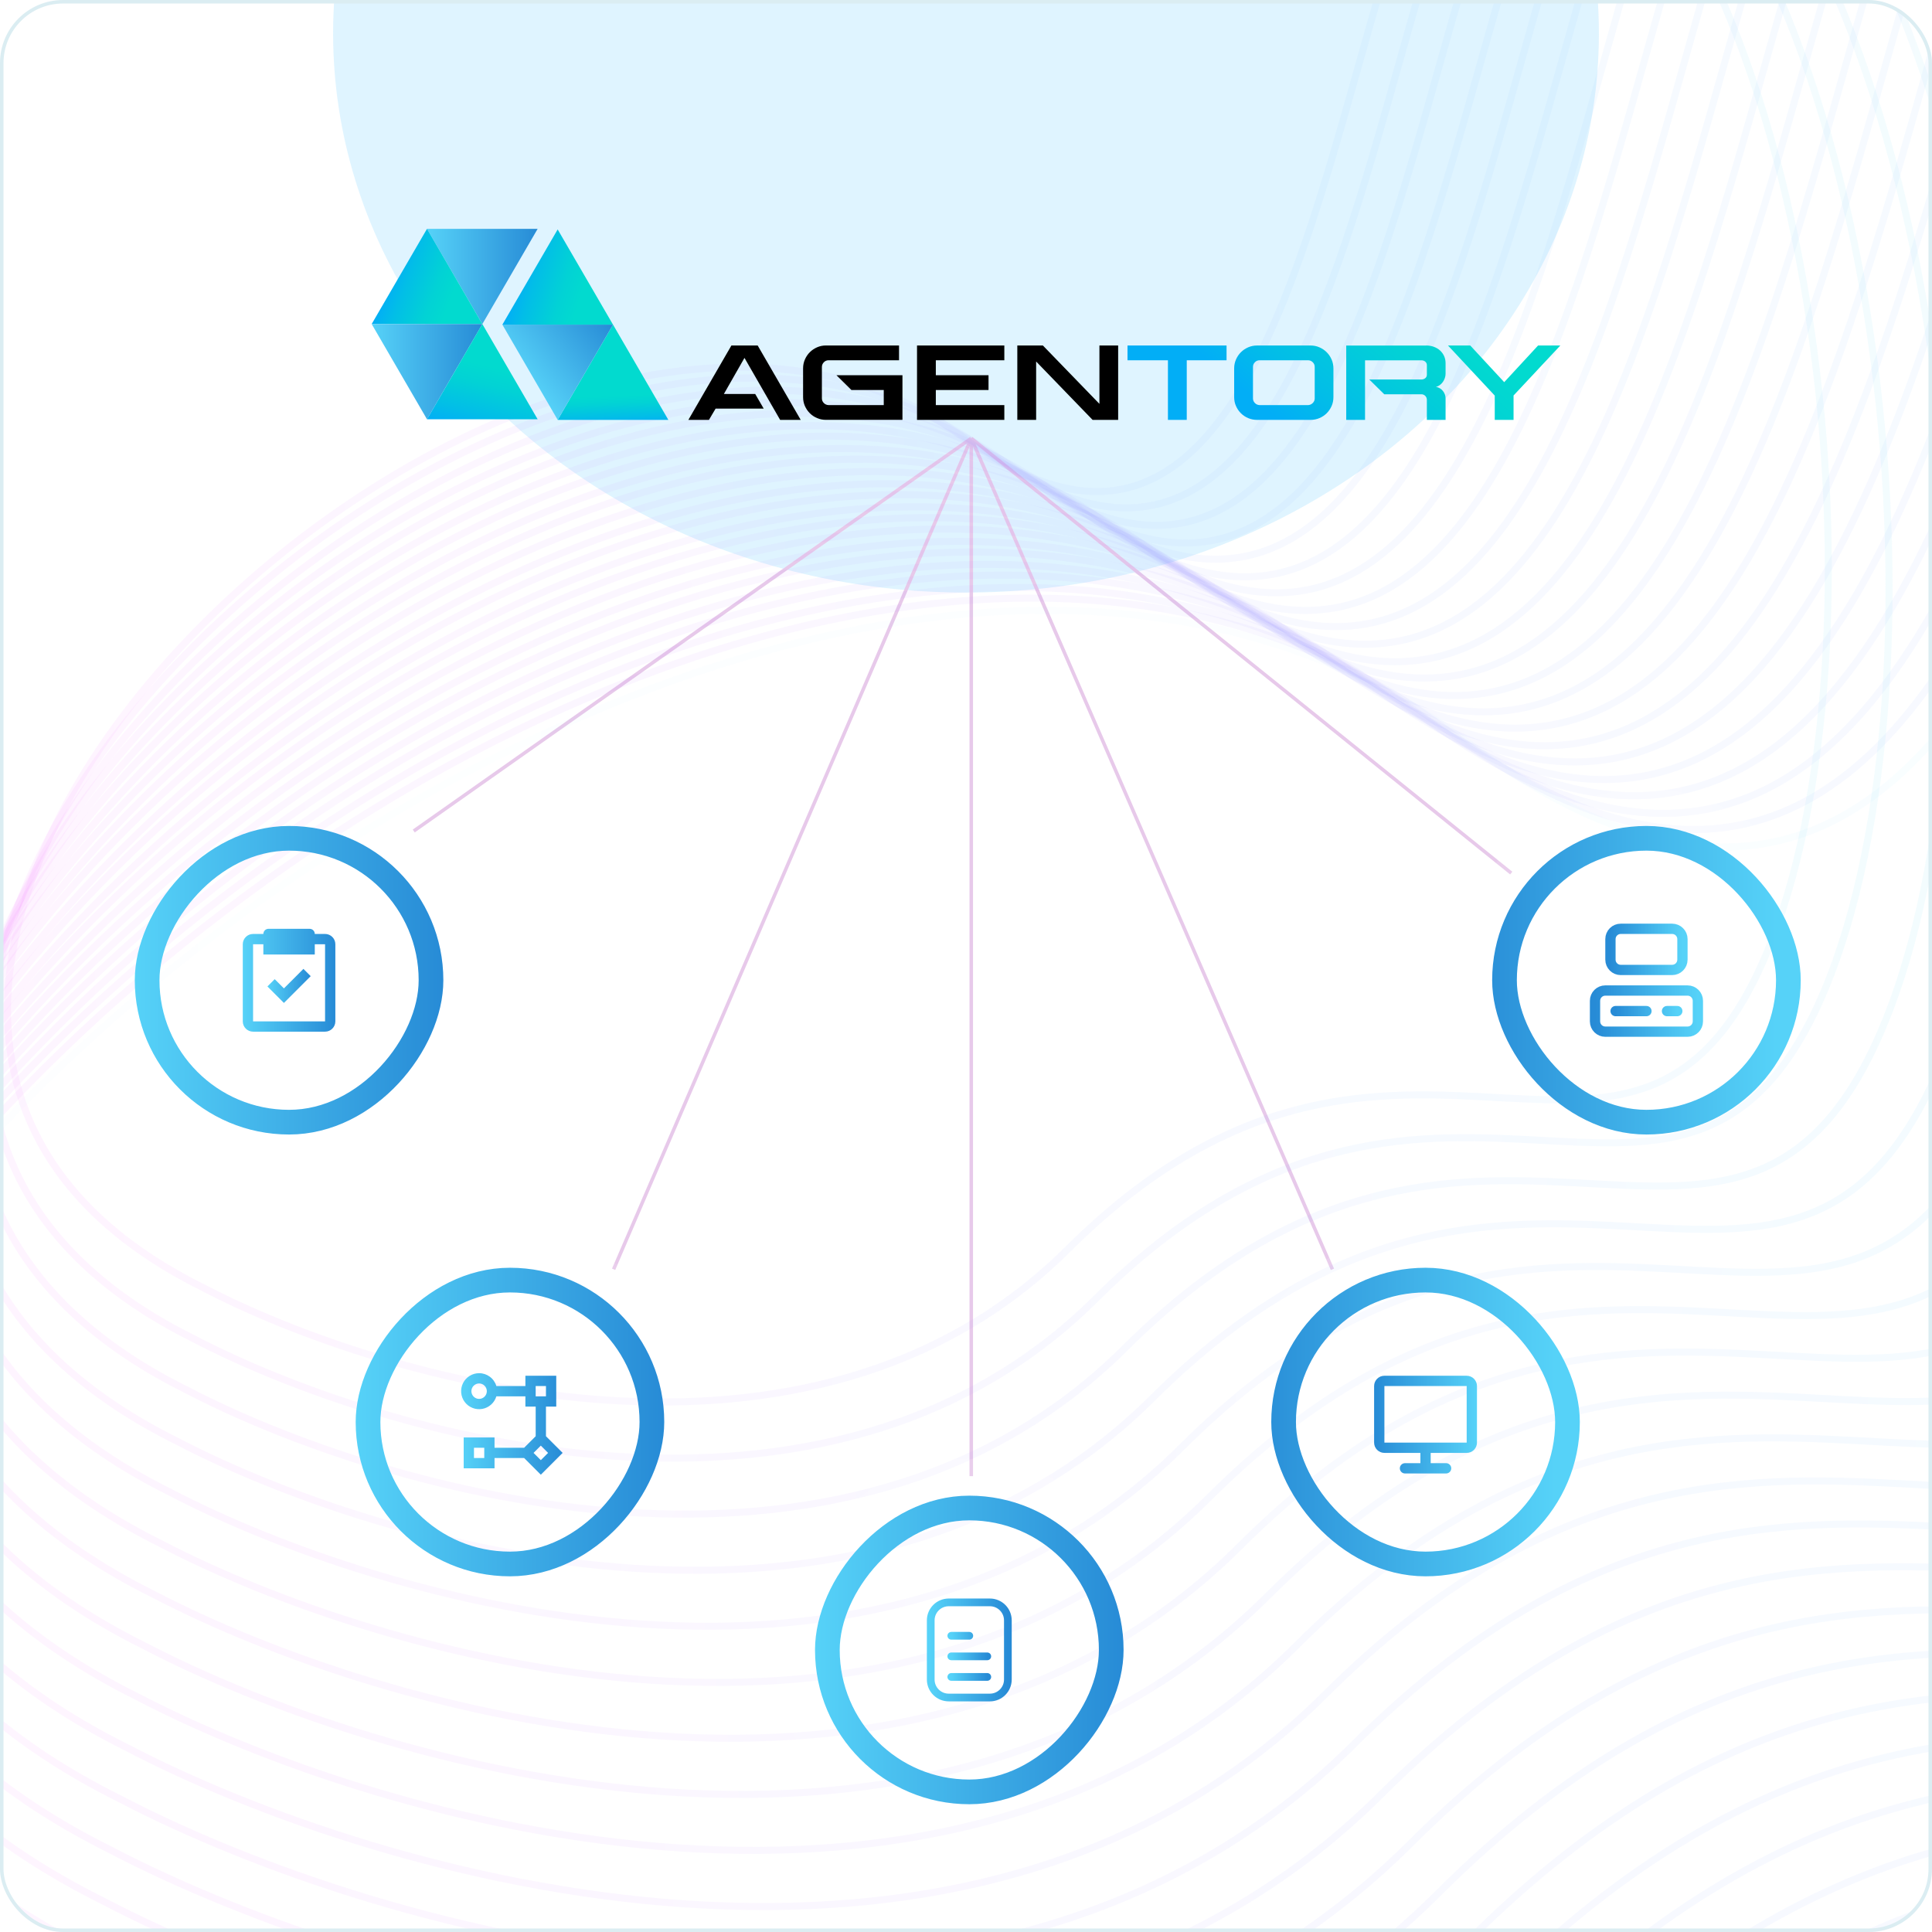 <svg width="551" height="551" viewBox="0 0 551 551" fill="none" xmlns="http://www.w3.org/2000/svg">
<g clip-path="url(#clip0_26_428)">
<rect width="551" height="551" rx="18" fill="white"/>
<g filter="url(#filter0_f_26_428)">
<ellipse cx="275.5" cy="9.5" rx="180.5" ry="159.5" fill="#43BDFF" fill-opacity="0.17"/>
</g>
<path d="M277 125L277 421" stroke="#E7C9EA"/>
<path d="M277 125L380 362" stroke="#E7C9EA"/>
<path d="M277 125L431 249" stroke="#E7C9EA"/>
<path d="M277 125L118 237" stroke="#E7C9EA"/>
<path d="M277 125L175 362" stroke="#E7C9EA"/>
<path d="M475.939 652.16C336.344 791.412 105.738 723.959 7.885 672.826C-315.763 511.86 185.408 38.477 418.377 211.575C651.345 384.674 611.475 -253.162 750.115 -139.765C888.756 -26.368 922.721 342.844 850.452 499.918C778.182 656.992 650.434 478.097 475.939 652.16Z" stroke="url(#paint0_linear_26_428)" stroke-opacity="0.1" stroke-width="2"/>
<path d="M304.555 356.269C230.974 429.564 109.426 394.094 57.849 367.197C-112.739 282.529 151.43 33.361 274.222 124.424C397.014 215.488 376.01 -120.159 449.084 -60.501C522.157 -0.844 540.054 193.445 501.959 276.111C463.864 358.777 396.532 264.65 304.555 356.269Z" stroke="url(#paint1_linear_26_428)" stroke-opacity="0.06" stroke-width="2"/>
<path d="M467.583 638.048C331.258 774.178 106.05 708.191 10.486 658.182C-305.589 500.749 183.839 37.98 411.358 207.261C638.877 376.543 599.925 -247.101 735.323 -136.207C870.721 -25.313 903.899 335.686 833.325 489.252C762.751 642.818 637.989 467.886 467.583 638.048Z" stroke="url(#paint2_linear_26_428)" stroke-opacity="0.06" stroke-width="2"/>
<path d="M459.33 623.967C326.085 756.905 105.968 692.504 12.566 643.685C-296.362 490.005 182.012 38.083 404.384 203.343C626.757 368.604 588.698 -240.332 721.033 -132.07C853.368 -23.808 885.789 328.676 816.807 478.631C747.826 628.587 625.887 457.794 459.33 623.967Z" stroke="url(#paint3_linear_26_428)" stroke-opacity="0.06" stroke-width="2"/>
<path d="M451.356 609.803C321.286 739.633 106.413 676.717 15.235 629.031C-286.334 478.913 180.638 37.56 397.714 198.983C614.791 360.405 577.632 -234.336 706.815 -128.589C835.998 -22.842 867.651 321.426 800.314 467.88C732.978 614.335 613.943 447.516 451.356 609.803Z" stroke="url(#paint4_linear_26_428)" stroke-opacity="0.06" stroke-width="2"/>
<path d="M443.103 595.722C316.112 722.36 106.332 661.029 17.315 614.535C-277.106 468.169 178.811 37.661 390.741 195.064C602.671 352.467 566.405 -227.567 692.525 -124.452C818.645 -21.337 849.541 314.416 783.797 457.259C718.053 600.102 601.841 437.424 443.103 595.722Z" stroke="url(#paint5_linear_26_428)" stroke-opacity="0.06" stroke-width="2"/>
<path d="M435.128 581.558C311.313 705.088 106.776 645.244 19.984 599.881C-267.078 457.077 177.438 37.139 384.071 190.704C590.704 344.269 555.339 -221.571 678.308 -120.971C801.276 -20.37 831.403 307.167 767.304 446.509C703.204 585.851 589.897 427.146 435.128 581.558Z" stroke="url(#paint6_linear_26_428)" stroke-opacity="0.06" stroke-width="2"/>
<path d="M426.876 567.477C306.14 687.815 106.695 629.556 22.064 585.385C-257.85 446.334 175.611 37.242 377.098 186.786C578.585 336.33 544.113 -214.802 664.018 -116.834C783.924 -18.865 813.294 300.157 750.787 435.888C688.28 571.619 577.796 417.054 426.876 567.477Z" stroke="url(#paint7_linear_26_428)" stroke-opacity="0.06" stroke-width="2"/>
<path d="M418.9 553.314C301.34 670.543 107.139 613.771 24.733 570.731C-247.823 435.242 174.236 36.719 370.427 182.425C566.618 328.132 533.046 -208.805 649.8 -113.352C766.554 -17.899 795.155 292.907 734.293 425.137C673.431 557.368 565.85 406.777 418.9 553.314Z" stroke="url(#paint8_linear_26_428)" stroke-opacity="0.06" stroke-width="2"/>
<path d="M410.277 539.851C295.895 654.067 106.936 598.704 26.754 556.745C-238.446 424.656 172.204 36.38 363.102 178.411C554 320.441 521.318 -202.811 634.922 -109.768C748.526 -16.726 776.364 286.161 717.15 415.007C657.935 543.853 553.255 397.08 410.277 539.851Z" stroke="url(#paint9_linear_26_428)" stroke-opacity="0.06" stroke-width="2"/>
<path d="M402.304 525.732C291.095 636.745 107.381 582.945 29.425 542.169C-228.413 413.804 170.842 36.42 356.44 174.451C542.038 312.481 510.267 -196.066 620.718 -105.643C731.168 -15.22 758.231 279.154 700.659 404.382C643.087 529.61 541.314 386.967 402.304 525.732Z" stroke="url(#paint10_linear_26_428)" stroke-opacity="0.06" stroke-width="2"/>
<path d="M394.05 511.606C285.923 619.522 107.3 567.23 31.504 527.594C-219.19 402.82 169.004 35.96 349.459 170.132C529.914 304.304 499.026 -190.046 606.415 -102.15C713.805 -14.255 740.117 271.901 684.14 393.635C628.163 515.369 529.209 376.711 394.05 511.606Z" stroke="url(#paint11_linear_26_428)" stroke-opacity="0.06" stroke-width="2"/>
<path d="M386.076 497.487C281.123 602.199 107.745 551.471 34.174 513.018C-209.157 391.968 167.641 35.999 342.797 166.172C517.952 296.344 487.974 -183.301 592.21 -98.025C696.446 -12.749 721.983 264.894 667.649 383.01C613.314 501.126 517.267 366.597 386.076 497.487Z" stroke="url(#paint12_linear_26_428)" stroke-opacity="0.06" stroke-width="2"/>
<path d="M377.822 483.361C275.95 584.977 107.662 535.756 36.252 498.444C-199.935 380.983 165.803 35.539 335.815 161.853C505.827 288.167 476.732 -177.281 577.907 -94.532C679.082 -11.784 703.868 257.641 651.128 372.263C598.388 486.885 505.162 356.34 377.822 483.361Z" stroke="url(#paint13_linear_26_428)" stroke-opacity="0.06" stroke-width="2"/>
<path d="M369.847 469.197C271.151 567.705 108.107 519.97 38.922 483.79C-189.907 369.892 164.429 35.016 329.145 157.493C493.861 279.969 465.666 -171.284 563.689 -91.051C661.713 -10.817 685.73 250.392 634.635 361.513C583.54 472.634 493.218 346.063 369.847 469.197Z" stroke="url(#paint14_linear_26_428)" stroke-opacity="0.06" stroke-width="2"/>
<path d="M361.595 455.117C265.978 550.433 108.026 504.283 41.002 469.294C-180.679 359.148 162.602 35.119 322.172 153.575C481.741 272.031 454.439 -164.515 549.399 -86.913C644.36 -9.312 667.62 243.382 618.118 350.892C568.615 458.402 481.116 335.971 361.595 455.117Z" stroke="url(#paint15_linear_26_428)" stroke-opacity="0.06" stroke-width="2"/>
<path d="M353.62 440.953C261.178 533.16 108.47 488.497 43.671 454.64C-170.651 348.056 161.228 34.596 315.502 149.214C469.775 263.832 443.373 -158.519 535.182 -83.432C626.99 -8.346 649.482 236.132 601.624 340.141C553.767 444.15 469.171 325.693 353.62 440.953Z" stroke="url(#paint16_linear_26_428)" stroke-opacity="0.06" stroke-width="2"/>
<path d="M344.986 426.923C255.719 515.926 108.256 472.827 45.682 440.153C-161.278 337.293 159.206 34.725 308.18 145.343C457.154 255.961 431.663 -151.685 520.317 -79.218C608.972 -6.752 630.689 229.214 584.474 329.605C538.259 429.996 456.57 315.668 344.986 426.923Z" stroke="url(#paint17_linear_26_428)" stroke-opacity="0.06" stroke-width="2"/>
<path d="M337.011 412.759C250.919 498.654 108.699 457.041 48.351 425.498C-151.25 326.201 157.832 34.202 301.509 140.982C445.186 247.762 420.596 -145.689 506.099 -75.737C591.602 -5.786 612.55 221.964 567.98 318.854C523.411 415.744 444.625 305.39 337.011 412.759Z" stroke="url(#paint18_linear_26_428)" stroke-opacity="0.06" stroke-width="2"/>
<path d="M328.758 398.678C245.745 481.381 108.618 441.354 50.431 411.002C-142.023 315.457 156.005 34.304 294.536 137.064C433.067 239.823 409.369 -138.92 491.809 -71.601C574.249 -4.281 594.44 214.954 551.463 308.233C508.485 401.512 432.523 295.298 328.758 398.678Z" stroke="url(#paint19_linear_26_428)" stroke-opacity="0.06" stroke-width="2"/>
<path d="M320.784 384.514C240.947 464.109 109.063 425.568 53.101 396.348C-131.994 304.365 154.632 33.781 287.866 132.703C421.101 231.625 398.304 -132.924 477.592 -68.119C556.88 -3.315 576.303 207.704 534.97 297.483C493.638 387.261 420.579 285.021 320.784 384.514Z" stroke="url(#paint20_linear_26_428)" stroke-opacity="0.06" stroke-width="2"/>
<path d="M312.529 370.388C235.773 446.887 108.98 409.853 55.178 381.773C-122.772 293.381 152.793 33.321 280.884 128.384C408.975 223.448 387.06 -126.904 463.288 -64.626C539.516 -2.349 558.187 200.452 518.449 286.736C478.711 373.019 408.473 274.764 312.529 370.388Z" stroke="url(#paint21_linear_26_428)" stroke-opacity="0.06" stroke-width="2"/>
<g filter="url(#filter1_d_26_428)">
<rect width="110" height="110" rx="55" transform="matrix(1 0 0 -1 27 335)" fill="white" fill-opacity="0.1" shape-rendering="crispEdges"/>
<rect x="3.52" y="-3.52" width="80.96" height="80.96" rx="40.48" transform="matrix(1 0 0 -1 38.44 316.52)" stroke="url(#paint22_linear_26_428)" stroke-width="7.04"/>
<path d="M72.173 294.227H92.707C94.324 294.227 95.64 292.911 95.64 291.293V269.293C95.64 267.676 94.324 266.36 92.707 266.36H89.773C89.773 265.971 89.619 265.598 89.344 265.323C89.069 265.048 88.696 264.893 88.307 264.893H76.573C76.184 264.893 75.811 265.048 75.536 265.323C75.261 265.598 75.107 265.971 75.107 266.36H72.173C70.556 266.36 69.24 267.676 69.24 269.293V291.293C69.24 292.911 70.556 294.227 72.173 294.227ZM72.173 269.293H75.107V272.227H89.773V269.293H92.707V291.293H72.173V269.293Z" fill="url(#paint23_linear_26_428)"/>
<path d="M80.973 281.886L78.344 279.256L76.27 281.33L80.973 286.034L88.61 278.397L86.536 276.323L80.973 281.886Z" fill="url(#paint24_linear_26_428)"/>
</g>
<g filter="url(#filter2_d_26_428)">
<rect x="525" y="335" width="110" height="110" rx="55" transform="rotate(180 525 335)" fill="white" fill-opacity="0.1" shape-rendering="crispEdges"/>
<rect x="510.04" y="320.04" width="80.96" height="80.96" rx="40.48" transform="rotate(180 510.04 320.04)" stroke="url(#paint25_linear_26_428)" stroke-width="7.04"/>
<path d="M462.227 264.893H476.893C478.513 264.893 479.827 266.207 479.827 267.827V273.693C479.827 275.313 478.513 276.627 476.893 276.627H462.227C460.607 276.627 459.293 275.313 459.293 273.693V267.827C459.293 266.207 460.607 264.893 462.227 264.893Z" stroke="url(#paint26_linear_26_428)" stroke-width="2.933" stroke-linecap="round" stroke-linejoin="round"/>
<path d="M457.827 282.493H481.293C482.913 282.493 484.227 283.807 484.227 285.427V291.293C484.227 292.913 482.913 294.227 481.293 294.227H457.827C456.207 294.227 454.893 292.913 454.893 291.293V285.427C454.893 283.807 456.207 282.493 457.827 282.493Z" stroke="url(#paint27_linear_26_428)" stroke-width="2.933" stroke-linecap="round" stroke-linejoin="round"/>
<path d="M478.36 288.36H475.427M469.56 288.36H460.76" stroke="url(#paint28_linear_26_428)" stroke-width="2.933" stroke-linecap="round" stroke-linejoin="round"/>
</g>
<g filter="url(#filter3_d_26_428)">
<rect width="110" height="110" rx="55" transform="matrix(1 0 0 -1 90 461)" fill="white" fill-opacity="0.1" shape-rendering="crispEdges"/>
<rect x="3.52" y="-3.52" width="80.96" height="80.96" rx="40.48" transform="matrix(1 0 0 -1 101.44 442.52)" stroke="url(#paint29_linear_26_428)" stroke-width="7.04"/>
<path d="M136.64 391.627C135.688 391.627 134.755 391.892 133.945 392.392C133.135 392.892 132.48 393.607 132.053 394.458C131.626 395.309 131.444 396.262 131.528 397.21C131.611 398.159 131.957 399.065 132.526 399.828C133.095 400.591 133.865 401.181 134.75 401.532C135.635 401.883 136.6 401.981 137.537 401.814C138.475 401.648 139.347 401.225 140.058 400.591C140.768 399.958 141.289 399.139 141.561 398.227H149.84V401.16H152.773V409.605L149.484 412.893H141.04V409.96H132.24V418.76H141.04V415.827H149.484L154.24 420.584L160.463 414.36L155.707 409.606V401.16H158.64V392.36H149.84V395.293H141.561C141.245 394.234 140.595 393.304 139.709 392.644C138.822 391.983 137.746 391.626 136.64 391.627ZM136.64 398.96C136.057 398.96 135.497 398.728 135.084 398.316C134.672 397.903 134.44 397.343 134.44 396.76C134.44 396.176 134.672 395.617 135.084 395.204C135.497 394.792 136.057 394.56 136.64 394.56C137.224 394.56 137.783 394.792 138.196 395.204C138.608 395.617 138.84 396.176 138.84 396.76C138.84 397.343 138.608 397.903 138.196 398.316C137.783 398.728 137.224 398.96 136.64 398.96ZM155.707 398.227H152.773V395.293H155.707V398.227ZM154.24 416.434L152.166 414.36L154.24 412.286L156.314 414.36L154.24 416.434ZM138.107 415.827H135.173V412.893H138.107V415.827Z" fill="url(#paint30_linear_26_428)"/>
</g>
<g filter="url(#filter4_d_26_428)">
<rect x="462" y="461" width="110" height="110" rx="55" transform="rotate(180 462 461)" fill="white" fill-opacity="0.1" shape-rendering="crispEdges"/>
<rect x="447.04" y="446.04" width="80.96" height="80.96" rx="40.48" transform="rotate(180 447.04 446.04)" stroke="url(#paint31_linear_26_428)" stroke-width="7.04"/>
<path d="M421.227 395.293C421.227 394.515 420.918 393.769 420.367 393.219C419.817 392.669 419.071 392.36 418.293 392.36H394.827C394.049 392.36 393.302 392.669 392.752 393.219C392.202 393.769 391.893 394.515 391.893 395.293V411.427C391.893 412.204 392.202 412.951 392.752 413.501C393.302 414.051 394.049 414.36 394.827 414.36H405.093V417.293H400.693C400.304 417.293 399.931 417.448 399.656 417.723C399.381 417.998 399.227 418.371 399.227 418.76C399.227 419.149 399.381 419.522 399.656 419.797C399.931 420.072 400.304 420.227 400.693 420.227H412.427C412.816 420.227 413.189 420.072 413.464 419.797C413.739 419.522 413.893 419.149 413.893 418.76C413.893 418.371 413.739 417.998 413.464 417.723C413.189 417.448 412.816 417.293 412.427 417.293H408.027V414.36H418.293C419.071 414.36 419.817 414.051 420.367 413.501C420.918 412.951 421.227 412.204 421.227 411.427V395.293ZM394.827 411.427V395.293H418.293V411.427H394.827Z" fill="url(#paint32_linear_26_428)"/>
</g>
<g filter="url(#filter5_d_26_428)">
<rect width="110" height="110" rx="55" transform="matrix(1 0 0 -1 221 526)" fill="white" fill-opacity="0.1" shape-rendering="crispEdges"/>
<rect x="3.52" y="-3.52" width="80.96" height="80.96" rx="40.48" transform="matrix(1 0 0 -1 232.44 507.52)" stroke="url(#paint33_linear_26_428)" stroke-width="7.04"/>
<path d="M282.307 484.126H270.574C267.738 484.126 265.44 481.828 265.44 478.993V462.126C265.44 459.291 267.738 456.993 270.574 456.993H282.307C285.142 456.993 287.44 459.291 287.44 462.126V478.993C287.44 481.828 285.142 484.126 282.307 484.126Z" stroke="url(#paint34_linear_26_428)" stroke-width="2.2" stroke-linecap="round" stroke-linejoin="round"/>
<path d="M271.307 478.252H281.574M271.307 472.386H281.574M271.307 466.519H276.44" stroke="url(#paint35_linear_26_428)" stroke-width="2.2" stroke-linecap="round" stroke-linejoin="round"/>
</g>
<g clip-path="url(#clip1_26_428)">
<path d="M216.087 98.535L228.361 119.744H222.489L212.322 102.07L206.454 112.354H215.379L217.809 116.538H204.085L202.19 119.748H196.322L208.592 98.539H216.09L216.087 98.535Z" fill="black"/>
<path d="M256.4 98.535V102.746H236.301C235.767 102.746 235.317 102.937 234.951 103.32C234.586 103.702 234.402 104.149 234.402 104.661V113.614C234.402 114.126 234.586 114.57 234.951 114.94C235.317 115.315 235.767 115.51 236.301 115.533H252.044V111.23H242.823L238.554 107.015H257.377V119.74H235.559C234.667 119.74 233.829 119.576 233.04 119.24C232.248 118.907 231.56 118.445 230.964 117.856C230.372 117.264 229.899 116.58 229.556 115.793C229.21 115.009 229.037 114.161 229.037 113.259V105.039C229.037 104.156 229.21 103.316 229.556 102.521C229.903 101.726 230.372 101.03 230.964 100.442C231.556 99.853 232.248 99.387 233.04 99.043C233.829 98.699 234.671 98.528 235.559 98.528H256.397L256.4 98.535Z" fill="black"/>
<path d="M286.432 98.535V102.746H266.894V107.019H281.925V111.234H266.894V115.537H286.432V119.748H261.53V98.539H286.432V98.535Z" fill="black"/>
<path d="M318.894 98.535V119.744H311.599L295.503 103.102V119.744H290.135V98.535H297.426L313.553 115.181V98.535H318.89H318.894Z" fill="black"/>
<path d="M349.81 98.535V102.746H338.459V119.744H333.091V102.746H321.559V98.535H349.81Z" fill="url(#paint36_linear_26_428)"/>
<path d="M373.766 98.535C374.654 98.535 375.497 98.707 376.285 99.051C377.077 99.395 377.769 99.861 378.361 100.45C378.953 101.038 379.423 101.734 379.769 102.529C380.115 103.323 380.288 104.164 380.288 105.047V113.267C380.288 114.169 380.115 115.017 379.769 115.8C379.423 116.588 378.953 117.272 378.361 117.864C377.769 118.452 377.077 118.911 376.285 119.247C375.497 119.584 374.654 119.748 373.766 119.748H358.5C357.612 119.748 356.77 119.584 355.982 119.247C355.193 118.915 354.501 118.452 353.905 117.864C353.313 117.272 352.844 116.588 352.498 115.8C352.152 115.017 351.979 114.169 351.979 113.267V105.047C351.979 104.164 352.152 103.323 352.498 102.529C352.844 101.734 353.313 101.038 353.905 100.45C354.497 99.861 355.19 99.395 355.982 99.051C356.774 98.707 357.612 98.535 358.5 98.535H373.766ZM374.95 104.634C374.95 104.122 374.766 103.683 374.389 103.308C374.016 102.934 373.558 102.746 373.028 102.746H359.243C358.708 102.746 358.258 102.934 357.893 103.308C357.528 103.679 357.347 104.122 357.347 104.634V113.618C357.347 114.13 357.531 114.574 357.893 114.944C358.258 115.319 358.708 115.514 359.243 115.537H373.028C373.558 115.518 374.016 115.319 374.389 114.944C374.766 114.574 374.95 114.13 374.95 113.618V104.634Z" fill="url(#paint37_linear_26_428)"/>
<path d="M406.789 98.535C407.539 98.535 408.251 98.657 408.923 98.906C409.596 99.15 410.177 99.494 410.673 99.938C411.165 100.381 411.557 100.912 411.842 101.527C412.13 102.146 412.273 102.827 412.273 103.576V106.61C412.273 107.003 412.203 107.405 412.065 107.817C411.927 108.23 411.734 108.608 411.488 108.952C411.238 109.296 410.95 109.591 410.612 109.839C410.277 110.083 409.912 110.248 409.516 110.324C410.346 110.485 411.011 110.875 411.515 111.501C412.019 112.132 412.273 112.846 412.273 113.653V119.752H406.935V113.978C406.916 113.546 406.759 113.183 406.462 112.888C406.166 112.594 405.801 112.445 405.367 112.445H394.784L390.516 108.234H405.34C405.774 108.234 406.151 108.112 406.466 107.867C406.782 107.619 406.939 107.282 406.939 106.851V104.172C406.939 103.74 406.785 103.396 406.482 103.14C406.174 102.884 405.805 102.758 405.37 102.758H389.305V119.755H383.941V98.547H406.797L406.789 98.535Z" fill="url(#paint38_linear_26_428)"/>
<path d="M445 98.535L431.661 112.793V119.744H426.297V112.82L412.957 98.531H419.302L428.996 108.991L438.659 98.531H445.004L445 98.535Z" fill="url(#paint39_linear_26_428)"/>
<path d="M153.335 65.262L137.566 92.417L121.781 65.262H153.335Z" fill="url(#paint40_linear_26_428)"/>
<path d="M137.566 92.417H106L121.781 65.262L137.566 92.417Z" fill="url(#paint41_linear_26_428)"/>
<path d="M137.566 92.417L121.781 119.576L106 92.417H137.566Z" fill="url(#paint42_linear_26_428)"/>
<path d="M153.335 119.572H121.781L137.566 92.417L153.335 119.572Z" fill="url(#paint43_linear_26_428)"/>
<path d="M190.608 119.744H159.053L174.834 92.589L190.608 119.744Z" fill="url(#paint44_linear_26_428)"/>
<path d="M174.831 92.589L159.046 119.744L143.276 92.589H174.831Z" fill="url(#paint45_linear_26_428)"/>
<path d="M174.831 92.589H143.276L159.046 65.43L174.831 92.589Z" fill="url(#paint46_linear_26_428)"/>
</g>
</g>
<rect x="0.5" y="0.5" width="550" height="550" rx="17.5" stroke="#DBEDF2"/>
<defs>
<filter id="filter0_f_26_428" x="-105" y="-350" width="761" height="719" filterUnits="userSpaceOnUse" color-interpolation-filters="sRGB">
<feFlood flood-opacity="0" result="BackgroundImageFix"/>
<feBlend mode="normal" in="SourceGraphic" in2="BackgroundImageFix" result="shape"/>
<feGaussianBlur stdDeviation="100" result="effect1_foregroundBlur_26_428"/>
</filter>
<filter id="filter1_d_26_428" x="-8.2" y="189.8" width="180.4" height="180.4" filterUnits="userSpaceOnUse" color-interpolation-filters="sRGB">
<feFlood flood-opacity="0" result="BackgroundImageFix"/>
<feColorMatrix in="SourceAlpha" type="matrix" values="0 0 0 0 0 0 0 0 0 0 0 0 0 0 0 0 0 0 127 0" result="hardAlpha"/>
<feOffset/>
<feGaussianBlur stdDeviation="17.6"/>
<feComposite in2="hardAlpha" operator="out"/>
<feColorMatrix type="matrix" values="0 0 0 0 0 0 0 0 0 0 0 0 0 0 0 0 0 0 0.08 0"/>
<feBlend mode="normal" in2="BackgroundImageFix" result="effect1_dropShadow_26_428"/>
<feBlend mode="normal" in="BackgroundImageFix" in2="effect1_dropShadow_26_428" result="BackgroundImageFix"/>
<feBlend mode="normal" in="SourceGraphic" in2="BackgroundImageFix" result="shape"/>
</filter>
<filter id="filter2_d_26_428" x="379.8" y="189.8" width="180.4" height="180.4" filterUnits="userSpaceOnUse" color-interpolation-filters="sRGB">
<feFlood flood-opacity="0" result="BackgroundImageFix"/>
<feColorMatrix in="SourceAlpha" type="matrix" values="0 0 0 0 0 0 0 0 0 0 0 0 0 0 0 0 0 0 127 0" result="hardAlpha"/>
<feOffset/>
<feGaussianBlur stdDeviation="17.6"/>
<feComposite in2="hardAlpha" operator="out"/>
<feColorMatrix type="matrix" values="0 0 0 0 0 0 0 0 0 0 0 0 0 0 0 0 0 0 0.08 0"/>
<feBlend mode="normal" in2="BackgroundImageFix" result="effect1_dropShadow_26_428"/>
<feBlend mode="normal" in="BackgroundImageFix" in2="effect1_dropShadow_26_428" result="BackgroundImageFix"/>
<feBlend mode="normal" in="SourceGraphic" in2="BackgroundImageFix" result="shape"/>
</filter>
<filter id="filter3_d_26_428" x="54.8" y="315.8" width="180.4" height="180.4" filterUnits="userSpaceOnUse" color-interpolation-filters="sRGB">
<feFlood flood-opacity="0" result="BackgroundImageFix"/>
<feColorMatrix in="SourceAlpha" type="matrix" values="0 0 0 0 0 0 0 0 0 0 0 0 0 0 0 0 0 0 127 0" result="hardAlpha"/>
<feOffset/>
<feGaussianBlur stdDeviation="17.6"/>
<feComposite in2="hardAlpha" operator="out"/>
<feColorMatrix type="matrix" values="0 0 0 0 0 0 0 0 0 0 0 0 0 0 0 0 0 0 0.08 0"/>
<feBlend mode="normal" in2="BackgroundImageFix" result="effect1_dropShadow_26_428"/>
<feBlend mode="normal" in="BackgroundImageFix" in2="effect1_dropShadow_26_428" result="BackgroundImageFix"/>
<feBlend mode="normal" in="SourceGraphic" in2="BackgroundImageFix" result="shape"/>
</filter>
<filter id="filter4_d_26_428" x="316.8" y="315.8" width="180.4" height="180.4" filterUnits="userSpaceOnUse" color-interpolation-filters="sRGB">
<feFlood flood-opacity="0" result="BackgroundImageFix"/>
<feColorMatrix in="SourceAlpha" type="matrix" values="0 0 0 0 0 0 0 0 0 0 0 0 0 0 0 0 0 0 127 0" result="hardAlpha"/>
<feOffset/>
<feGaussianBlur stdDeviation="17.6"/>
<feComposite in2="hardAlpha" operator="out"/>
<feColorMatrix type="matrix" values="0 0 0 0 0 0 0 0 0 0 0 0 0 0 0 0 0 0 0.08 0"/>
<feBlend mode="normal" in2="BackgroundImageFix" result="effect1_dropShadow_26_428"/>
<feBlend mode="normal" in="BackgroundImageFix" in2="effect1_dropShadow_26_428" result="BackgroundImageFix"/>
<feBlend mode="normal" in="SourceGraphic" in2="BackgroundImageFix" result="shape"/>
</filter>
<filter id="filter5_d_26_428" x="185.8" y="380.8" width="180.4" height="180.4" filterUnits="userSpaceOnUse" color-interpolation-filters="sRGB">
<feFlood flood-opacity="0" result="BackgroundImageFix"/>
<feColorMatrix in="SourceAlpha" type="matrix" values="0 0 0 0 0 0 0 0 0 0 0 0 0 0 0 0 0 0 127 0" result="hardAlpha"/>
<feOffset/>
<feGaussianBlur stdDeviation="17.6"/>
<feComposite in2="hardAlpha" operator="out"/>
<feColorMatrix type="matrix" values="0 0 0 0 0 0 0 0 0 0 0 0 0 0 0 0 0 0 0.08 0"/>
<feBlend mode="normal" in2="BackgroundImageFix" result="effect1_dropShadow_26_428"/>
<feBlend mode="normal" in="BackgroundImageFix" in2="effect1_dropShadow_26_428" result="BackgroundImageFix"/>
<feBlend mode="normal" in="SourceGraphic" in2="BackgroundImageFix" result="shape"/>
</filter>
<linearGradient id="paint0_linear_26_428" x1="886.669" y1="239.093" x2="-103.123" y2="258.808" gradientUnits="userSpaceOnUse">
<stop stop-color="#44D3FF" stop-opacity="0.65"/>
<stop offset="0.51" stop-color="#31C8FF" stop-opacity="0.17"/>
<stop offset="1" stop-color="#5ACDFF" stop-opacity="0.1"/>
</linearGradient>
<linearGradient id="paint1_linear_26_428" x1="521.053" y1="138.851" x2="-0.657" y2="149.243" gradientUnits="userSpaceOnUse">
<stop stop-color="#34C5F1"/>
<stop offset="1" stop-color="#F243FF"/>
</linearGradient>
<linearGradient id="paint2_linear_26_428" x1="868.689" y1="234.239" x2="-97.93" y2="253.492" gradientUnits="userSpaceOnUse">
<stop stop-color="#34C5F1"/>
<stop offset="1" stop-color="#F243FF"/>
</linearGradient>
<linearGradient id="paint3_linear_26_428" x1="851.377" y1="229.625" x2="-93.394" y2="248.444" gradientUnits="userSpaceOnUse">
<stop stop-color="#34C5F1"/>
<stop offset="1" stop-color="#F243FF"/>
</linearGradient>
<linearGradient id="paint4_linear_26_428" x1="834.058" y1="224.682" x2="-88.203" y2="243.052" gradientUnits="userSpaceOnUse">
<stop stop-color="#34C5F1"/>
<stop offset="1" stop-color="#F243FF"/>
</linearGradient>
<linearGradient id="paint5_linear_26_428" x1="816.746" y1="220.068" x2="-83.667" y2="238.003" gradientUnits="userSpaceOnUse">
<stop stop-color="#34C5F1"/>
<stop offset="1" stop-color="#F243FF"/>
</linearGradient>
<linearGradient id="paint6_linear_26_428" x1="799.426" y1="215.126" x2="-78.476" y2="232.612" gradientUnits="userSpaceOnUse">
<stop stop-color="#34C5F1"/>
<stop offset="1" stop-color="#F243FF"/>
</linearGradient>
<linearGradient id="paint7_linear_26_428" x1="782.115" y1="210.512" x2="-73.939" y2="227.564" gradientUnits="userSpaceOnUse">
<stop stop-color="#34C5F1"/>
<stop offset="1" stop-color="#F243FF"/>
</linearGradient>
<linearGradient id="paint8_linear_26_428" x1="764.795" y1="205.57" x2="-68.749" y2="222.173" gradientUnits="userSpaceOnUse">
<stop stop-color="#34C5F1"/>
<stop offset="1" stop-color="#F243FF"/>
</linearGradient>
<linearGradient id="paint9_linear_26_428" x1="746.822" y1="201.044" x2="-64.212" y2="217.199" gradientUnits="userSpaceOnUse">
<stop stop-color="#34C5F1"/>
<stop offset="1" stop-color="#F243FF"/>
</linearGradient>
<linearGradient id="paint10_linear_26_428" x1="729.509" y1="196.431" x2="-59.014" y2="212.137" gradientUnits="userSpaceOnUse">
<stop stop-color="#34C5F1"/>
<stop offset="1" stop-color="#F243FF"/>
</linearGradient>
<linearGradient id="paint11_linear_26_428" x1="712.191" y1="191.488" x2="-54.484" y2="206.759" gradientUnits="userSpaceOnUse">
<stop stop-color="#34C5F1"/>
<stop offset="1" stop-color="#F243FF"/>
</linearGradient>
<linearGradient id="paint12_linear_26_428" x1="694.878" y1="186.874" x2="-49.287" y2="201.696" gradientUnits="userSpaceOnUse">
<stop stop-color="#34C5F1"/>
<stop offset="1" stop-color="#F243FF"/>
</linearGradient>
<linearGradient id="paint13_linear_26_428" x1="677.559" y1="181.931" x2="-44.758" y2="196.319" gradientUnits="userSpaceOnUse">
<stop stop-color="#34C5F1"/>
<stop offset="1" stop-color="#F243FF"/>
</linearGradient>
<linearGradient id="paint14_linear_26_428" x1="660.24" y1="176.989" x2="-39.566" y2="190.928" gradientUnits="userSpaceOnUse">
<stop stop-color="#34C5F1"/>
<stop offset="1" stop-color="#F243FF"/>
</linearGradient>
<linearGradient id="paint15_linear_26_428" x1="642.928" y1="172.376" x2="-35.03" y2="185.879" gradientUnits="userSpaceOnUse">
<stop stop-color="#34C5F1"/>
<stop offset="1" stop-color="#F243FF"/>
</linearGradient>
<linearGradient id="paint16_linear_26_428" x1="625.608" y1="167.432" x2="-29.839" y2="180.488" gradientUnits="userSpaceOnUse">
<stop stop-color="#34C5F1"/>
<stop offset="1" stop-color="#F243FF"/>
</linearGradient>
<linearGradient id="paint17_linear_26_428" x1="607.636" y1="162.907" x2="-25.301" y2="175.515" gradientUnits="userSpaceOnUse">
<stop stop-color="#34C5F1"/>
<stop offset="1" stop-color="#F243FF"/>
</linearGradient>
<linearGradient id="paint18_linear_26_428" x1="590.316" y1="157.964" x2="-20.111" y2="170.123" gradientUnits="userSpaceOnUse">
<stop stop-color="#34C5F1"/>
<stop offset="1" stop-color="#F243FF"/>
</linearGradient>
<linearGradient id="paint19_linear_26_428" x1="573.004" y1="153.351" x2="-15.575" y2="165.074" gradientUnits="userSpaceOnUse">
<stop stop-color="#34C5F1"/>
<stop offset="1" stop-color="#F243FF"/>
</linearGradient>
<linearGradient id="paint20_linear_26_428" x1="555.685" y1="148.408" x2="-10.383" y2="159.683" gradientUnits="userSpaceOnUse">
<stop stop-color="#34C5F1"/>
<stop offset="1" stop-color="#F243FF"/>
</linearGradient>
<linearGradient id="paint21_linear_26_428" x1="538.366" y1="143.465" x2="-5.854" y2="154.305" gradientUnits="userSpaceOnUse">
<stop stop-color="#34C5F1"/>
<stop offset="1" stop-color="#F243FF"/>
</linearGradient>
<linearGradient id="paint22_linear_26_428" x1="0" y1="44" x2="88" y2="44" gradientUnits="userSpaceOnUse">
<stop stop-color="#56D2F8"/>
<stop offset="1" stop-color="#278BD6"/>
</linearGradient>
<linearGradient id="paint23_linear_26_428" x1="69.24" y1="279.56" x2="95.64" y2="279.56" gradientUnits="userSpaceOnUse">
<stop stop-color="#56D2F8"/>
<stop offset="1" stop-color="#278BD6"/>
</linearGradient>
<linearGradient id="paint24_linear_26_428" x1="76.27" y1="281.178" x2="88.61" y2="281.178" gradientUnits="userSpaceOnUse">
<stop stop-color="#56D2F8"/>
<stop offset="1" stop-color="#278BD6"/>
</linearGradient>
<linearGradient id="paint25_linear_26_428" x1="513.56" y1="367.56" x2="601.56" y2="367.56" gradientUnits="userSpaceOnUse">
<stop stop-color="#56D2F8"/>
<stop offset="1" stop-color="#278BD6"/>
</linearGradient>
<linearGradient id="paint26_linear_26_428" x1="479.827" y1="270.76" x2="459.293" y2="270.76" gradientUnits="userSpaceOnUse">
<stop stop-color="#56D2F8"/>
<stop offset="1" stop-color="#278BD6"/>
</linearGradient>
<linearGradient id="paint27_linear_26_428" x1="484.227" y1="288.36" x2="454.893" y2="288.36" gradientUnits="userSpaceOnUse">
<stop stop-color="#56D2F8"/>
<stop offset="1" stop-color="#278BD6"/>
</linearGradient>
<linearGradient id="paint28_linear_26_428" x1="478.36" y1="288.86" x2="460.76" y2="288.86" gradientUnits="userSpaceOnUse">
<stop stop-color="#56D2F8"/>
<stop offset="1" stop-color="#278BD6"/>
</linearGradient>
<linearGradient id="paint29_linear_26_428" x1="0" y1="44" x2="88" y2="44" gradientUnits="userSpaceOnUse">
<stop stop-color="#56D2F8"/>
<stop offset="1" stop-color="#278BD6"/>
</linearGradient>
<linearGradient id="paint30_linear_26_428" x1="131.508" y1="406.106" x2="160.463" y2="406.106" gradientUnits="userSpaceOnUse">
<stop stop-color="#56D2F8"/>
<stop offset="1" stop-color="#278BD6"/>
</linearGradient>
<linearGradient id="paint31_linear_26_428" x1="450.56" y1="493.56" x2="538.56" y2="493.56" gradientUnits="userSpaceOnUse">
<stop stop-color="#56D2F8"/>
<stop offset="1" stop-color="#278BD6"/>
</linearGradient>
<linearGradient id="paint32_linear_26_428" x1="421.227" y1="406.293" x2="391.893" y2="406.293" gradientUnits="userSpaceOnUse">
<stop stop-color="#56D2F8"/>
<stop offset="1" stop-color="#278BD6"/>
</linearGradient>
<linearGradient id="paint33_linear_26_428" x1="0" y1="44" x2="88" y2="44" gradientUnits="userSpaceOnUse">
<stop stop-color="#56D2F8"/>
<stop offset="1" stop-color="#278BD6"/>
</linearGradient>
<linearGradient id="paint34_linear_26_428" x1="265.44" y1="470.56" x2="287.44" y2="470.56" gradientUnits="userSpaceOnUse">
<stop stop-color="#56D2F8"/>
<stop offset="1" stop-color="#278BD6"/>
</linearGradient>
<linearGradient id="paint35_linear_26_428" x1="271.307" y1="472.386" x2="281.574" y2="472.386" gradientUnits="userSpaceOnUse">
<stop stop-color="#56D2F8"/>
<stop offset="1" stop-color="#278BD6"/>
</linearGradient>
<linearGradient id="paint36_linear_26_428" x1="339.312" y1="98.26" x2="393.578" y2="34.006" gradientUnits="userSpaceOnUse">
<stop stop-color="#02AEF6"/>
<stop offset="0.17" stop-color="#02BEE7"/>
<stop offset="0.45" stop-color="#02D2D5"/>
<stop offset="0.63" stop-color="#02DACF"/>
</linearGradient>
<linearGradient id="paint37_linear_26_428" x1="360.296" y1="115.98" x2="414.562" y2="51.722" gradientUnits="userSpaceOnUse">
<stop stop-color="#02AEF6"/>
<stop offset="0.17" stop-color="#02BEE7"/>
<stop offset="0.45" stop-color="#02D2D5"/>
<stop offset="0.63" stop-color="#02DACF"/>
</linearGradient>
<linearGradient id="paint38_linear_26_428" x1="378.853" y1="131.652" x2="433.119" y2="67.397" gradientUnits="userSpaceOnUse">
<stop stop-color="#02AEF6"/>
<stop offset="0.17" stop-color="#02BEE7"/>
<stop offset="0.45" stop-color="#02D2D5"/>
<stop offset="0.63" stop-color="#02DACF"/>
</linearGradient>
<linearGradient id="paint39_linear_26_428" x1="392.908" y1="143.517" x2="447.174" y2="79.263" gradientUnits="userSpaceOnUse">
<stop stop-color="#02AEF6"/>
<stop offset="0.17" stop-color="#02BEE7"/>
<stop offset="0.45" stop-color="#02D2D5"/>
<stop offset="0.63" stop-color="#02DACF"/>
</linearGradient>
<linearGradient id="paint40_linear_26_428" x1="121.781" y1="78.84" x2="153.335" y2="78.84" gradientUnits="userSpaceOnUse">
<stop stop-color="#56D2F8"/>
<stop offset="1" stop-color="#278BD6"/>
</linearGradient>
<linearGradient id="paint41_linear_26_428" x1="111.583" y1="77.957" x2="139.052" y2="88.569" gradientUnits="userSpaceOnUse">
<stop stop-color="#02AEF6"/>
<stop offset="0.17" stop-color="#02BEE7"/>
<stop offset="0.45" stop-color="#02D2D5"/>
<stop offset="0.63" stop-color="#02DACF"/>
</linearGradient>
<linearGradient id="paint42_linear_26_428" x1="106" y1="105.994" x2="137.566" y2="105.994" gradientUnits="userSpaceOnUse">
<stop stop-color="#56D2F8"/>
<stop offset="1" stop-color="#278BD6"/>
</linearGradient>
<linearGradient id="paint43_linear_26_428" x1="136.635" y1="123.252" x2="143.89" y2="93.982" gradientUnits="userSpaceOnUse">
<stop stop-color="#02AEF6"/>
<stop offset="0.17" stop-color="#02BEE7"/>
<stop offset="0.45" stop-color="#02D2D5"/>
<stop offset="0.63" stop-color="#02DACF"/>
</linearGradient>
<linearGradient id="paint44_linear_26_428" x1="174.881" y1="121.104" x2="174.398" y2="108.104" gradientUnits="userSpaceOnUse">
<stop stop-color="#02AEF6"/>
<stop offset="0.17" stop-color="#02BEE7"/>
<stop offset="0.45" stop-color="#02D2D5"/>
<stop offset="0.63" stop-color="#02DACF"/>
</linearGradient>
<linearGradient id="paint45_linear_26_428" x1="149.317" y1="107.626" x2="172.174" y2="89.278" gradientUnits="userSpaceOnUse">
<stop stop-color="#56D2F8"/>
<stop offset="1" stop-color="#278BD6"/>
</linearGradient>
<linearGradient id="paint46_linear_26_428" x1="147.771" y1="77.98" x2="176.595" y2="86.846" gradientUnits="userSpaceOnUse">
<stop stop-color="#02AEF6"/>
<stop offset="0.17" stop-color="#02BEE7"/>
<stop offset="0.45" stop-color="#02D2D5"/>
<stop offset="0.63" stop-color="#02DACF"/>
</linearGradient>
<clipPath id="clip0_26_428">
<rect width="551" height="551" rx="18" fill="white"/>
</clipPath>
<clipPath id="clip1_26_428">
<rect width="339" height="82" fill="white" transform="translate(106 38)"/>
</clipPath>
</defs>
</svg>
